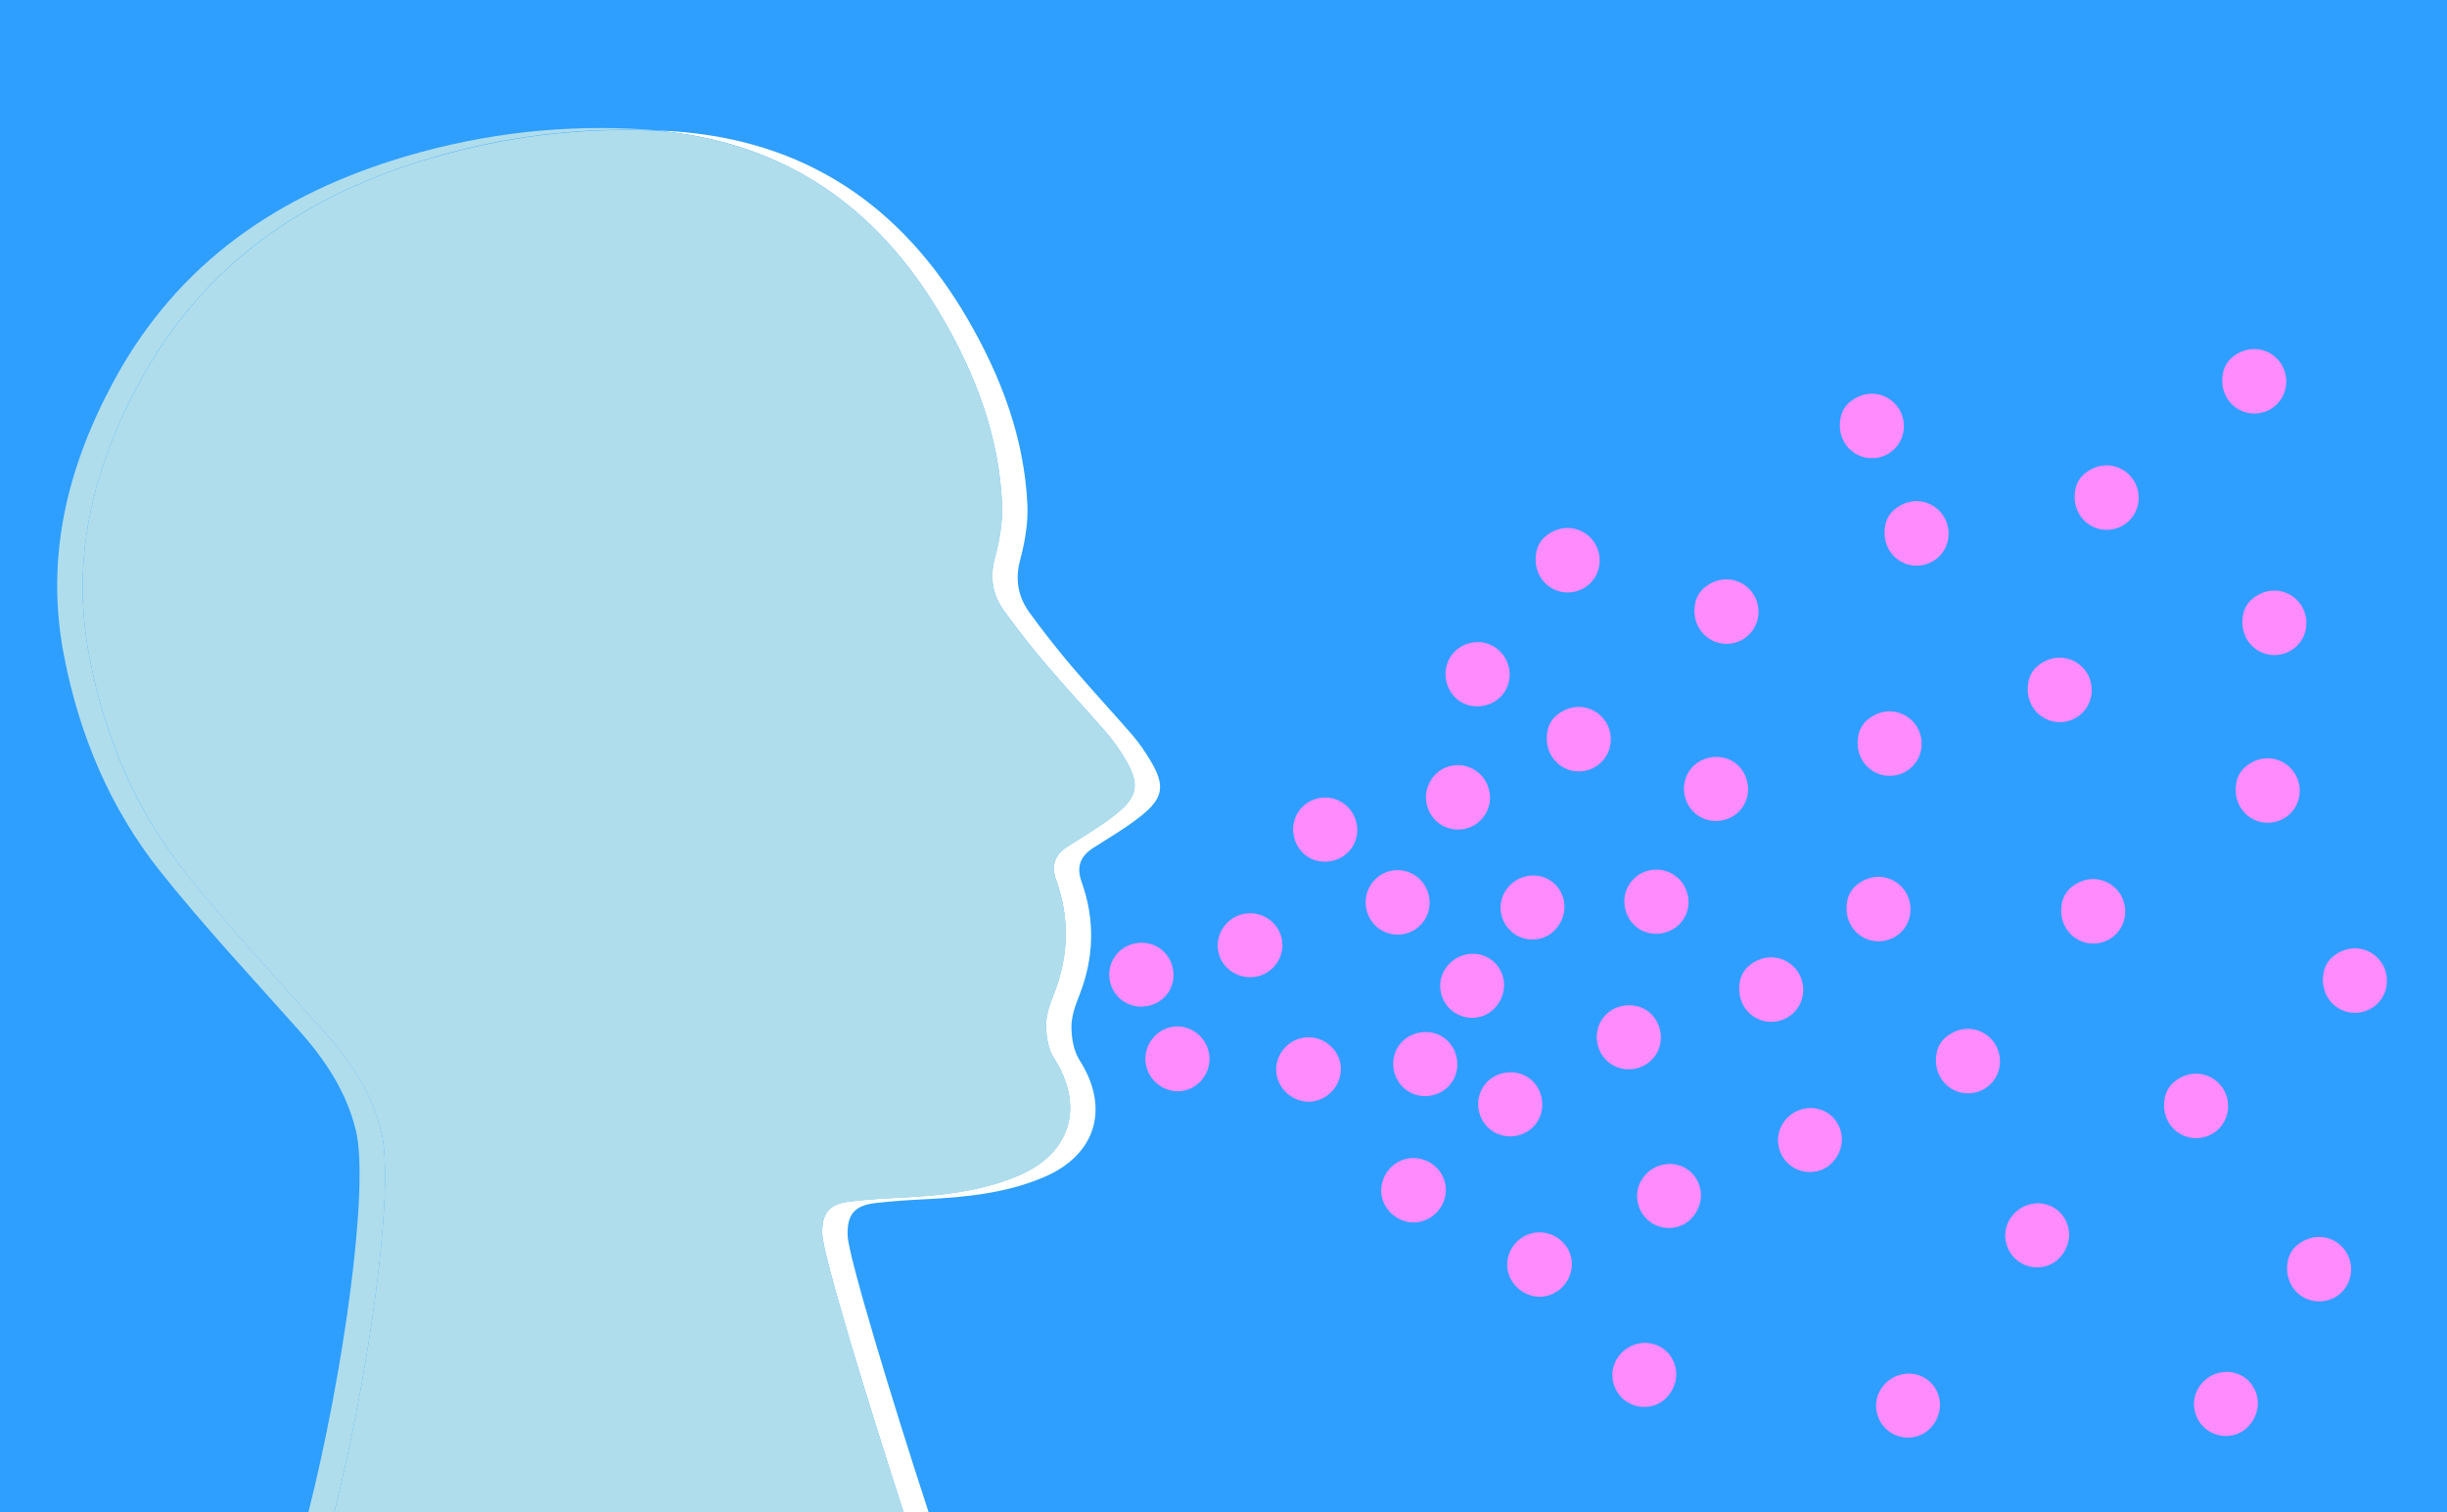 <?xml version="1.0" encoding="UTF-8"?>
<svg xmlns="http://www.w3.org/2000/svg" id="Calque_1" data-name="Calque 1" viewBox="0 0 220 136">
  <defs>
    <style>
      .cls-1 {
        fill: #fff;
      }

      .cls-2 {
        fill: #ff8bfd;
      }

      .cls-3 {
        fill: #afddec;
      }

      .cls-4 {
        fill: #2e9fff;
      }
    </style>
  </defs>
  <rect class="cls-4" width="220" height="136"></rect>
  <g>
    <path class="cls-1" d="M84.69,28.51c3.02,5.18,5.12,10.71,5.39,16.77,.07,1.63-.22,3.33-.65,4.91-.47,1.77-.19,3.32,.82,4.72,1.21,1.67,2.48,3.3,3.82,4.87,1.77,2.09,3.65,4.09,5.44,6.16,.61,.71,1.15,1.5,1.63,2.3,1.34,2.25,1.19,3.36-.87,5-1.33,1.06-2.81,1.92-4.25,2.84-1.19,.76-1.56,1.7-1.06,3.09,1.21,3.39,1.12,6.78-.2,10.15-.36,.91-.72,1.9-.72,2.85,0,1.01,.19,2.18,.72,3,2.77,4.31,1.5,8.56-3.24,10.55-3.42,1.44-7.03,1.79-10.68,1.97-1.48,.07-2.96,.17-4.43,.34-1.88,.22-2.56,1.04-2.49,2.97,.07,1.85,3.97,14.72,7.32,24.99h2.25c-3.35-10.24-7.2-23-7.28-24.84-.08-1.92,.6-2.75,2.49-2.97,1.47-.17,2.95-.27,4.43-.34,3.65-.18,7.26-.53,10.68-1.97,4.74-1.99,6.01-6.24,3.24-10.55-.53-.83-.72-1.99-.72-3,0-.95,.36-1.94,.72-2.85,1.32-3.37,1.41-6.76,.2-10.15-.5-1.39-.13-2.33,1.06-3.09,1.44-.92,2.92-1.78,4.25-2.84,2.06-1.64,2.21-2.75,.87-5-.48-.81-1.02-1.59-1.63-2.3-1.79-2.07-3.67-4.08-5.44-6.16-1.33-1.57-2.61-3.2-3.82-4.87-1.01-1.41-1.3-2.95-.82-4.72,.42-1.59,.72-3.28,.65-4.91-.27-6.06-2.38-11.59-5.39-16.77-5.93-10.19-14.61-16.07-26.56-16.86-.47-.03-.93-.04-1.4-.06,11.49,1.03,19.89,6.85,25.67,16.78Z"></path>
    <path class="cls-3" d="M34.28,101.77c-.86-3.54-2.78-6.36-5.15-9.02-4.18-4.69-8.48-9.3-12.4-14.21-4.56-5.7-7.33-12.32-8.7-19.51-1.69-8.81,.32-16.9,4.51-24.66,5.78-10.68,14.92-16.84,26.3-20.19,6.61-1.94,13.32-2.76,20.19-2.45-.3-.03-.59-.06-.89-.08-7.36-.49-14.53,.32-21.59,2.39-11.37,3.35-20.52,9.51-26.3,20.19-4.2,7.76-6.2,15.85-4.51,24.66,1.38,7.19,4.15,13.8,8.7,19.51,3.92,4.91,8.22,9.52,12.4,14.21,2.36,2.65,4.28,5.48,5.15,9.02,1.25,5.13-1.14,21.98-4.27,34.38h2.33c3.11-12.38,5.48-29.12,4.23-34.23Z"></path>
    <path class="cls-3" d="M38.84,14.19c-11.37,3.35-20.52,9.51-26.3,20.19-4.2,7.76-6.2,15.85-4.51,24.66,1.38,7.19,4.15,13.8,8.7,19.51,3.92,4.91,8.22,9.52,12.4,14.21,2.36,2.65,4.28,5.48,5.15,9.02,1.24,5.11-1.12,21.85-4.23,34.23h51.21c-3.36-10.27-7.25-23.14-7.32-24.99-.08-1.92,.6-2.75,2.49-2.97,1.47-.17,2.95-.27,4.43-.34,3.65-.18,7.26-.53,10.68-1.97,4.74-1.99,6.01-6.24,3.24-10.55-.53-.83-.72-1.99-.72-3,0-.95,.36-1.94,.72-2.85,1.32-3.37,1.41-6.76,.2-10.15-.5-1.39-.13-2.33,1.06-3.09,1.44-.92,2.92-1.78,4.25-2.84,2.06-1.64,2.21-2.75,.87-5-.48-.81-1.02-1.59-1.63-2.3-1.79-2.07-3.67-4.08-5.44-6.16-1.33-1.57-2.61-3.2-3.82-4.87-1.01-1.41-1.3-2.95-.82-4.72,.42-1.59,.72-3.28,.65-4.91-.27-6.06-2.38-11.59-5.39-16.77-5.78-9.93-14.18-15.75-25.67-16.78-6.87-.3-13.57,.51-20.19,2.45Z"></path>
  </g>
  <path class="cls-2" d="M118.13,99.03c-1.56,.26-3.11-.85-3.36-2.41-.25-1.57,.87-3.09,2.46-3.32,1.53-.22,3.01,.83,3.28,2.34,.28,1.56-.82,3.12-2.38,3.38Z"></path>
  <path class="cls-2" d="M127.57,109.89c-1.56,.26-3.11-.85-3.36-2.41-.25-1.57,.87-3.09,2.46-3.32,1.53-.22,3.01,.83,3.28,2.34,.28,1.56-.82,3.12-2.38,3.38Z"></path>
  <path class="cls-2" d="M138.9,116.57c-1.56,.26-3.11-.85-3.36-2.41-.25-1.57,.87-3.09,2.46-3.32,1.53-.22,3.01,.83,3.28,2.34,.28,1.56-.82,3.12-2.38,3.38Z"></path>
  <path class="cls-2" d="M121.99,74.13c.27,1.61-.79,3.06-2.41,3.32-1.62,.25-3.04-.8-3.29-2.44-.23-1.55,.79-2.98,2.34-3.25,1.58-.28,3.09,.78,3.35,2.37Z"></path>
  <path class="cls-2" d="M151.77,80.61c.27,1.61-.79,3.06-2.41,3.32-1.62,.25-3.04-.8-3.29-2.44-.23-1.55,.79-2.98,2.34-3.25,1.58-.28,3.09,.78,3.35,2.37Z"></path>
  <path class="cls-2" d="M135.62,59.85c.47,1.73-.61,3.36-2.34,3.63-1.62,.25-3.04-.8-3.29-2.44-.26-1.75,1.07-3.33,2.94-3.3,1.24,.02,2.35,.91,2.68,2.1Z"></path>
  <path class="cls-2" d="M112.93,87.82c-1.59,.3-3.13-.74-3.41-2.3-.28-1.56,.8-3.09,2.39-3.36,1.54-.26,3.01,.74,3.33,2.26,.33,1.55-.73,3.11-2.31,3.41Z"></path>
  <path class="cls-2" d="M108.71,94.79c.24,1.59-.89,3.11-2.45,3.31-1.59,.2-3.06-.94-3.26-2.53-.2-1.53,.89-2.99,2.4-3.24,1.57-.25,3.07,.86,3.31,2.45Z"></path>
  <path class="cls-2" d="M127.64,92.85c1.62-.29,3.07,.73,3.34,2.36,.27,1.62-.78,3.06-2.4,3.32-1.55,.24-2.98-.77-3.27-2.31-.3-1.61,.71-3.08,2.32-3.37Z"></path>
  <path class="cls-2" d="M135.28,96.47c1.62-.29,3.07,.73,3.34,2.36,.27,1.62-.78,3.06-2.4,3.32-1.55,.24-2.98-.77-3.27-2.31-.3-1.61,.71-3.08,2.32-3.37Z"></path>
  <path class="cls-2" d="M145.94,90.44c1.62-.29,3.07,.73,3.34,2.36,.27,1.62-.78,3.06-2.4,3.32-1.55,.24-2.98-.77-3.27-2.31-.3-1.61,.71-3.08,2.32-3.37Z"></path>
  <path class="cls-2" d="M153.78,68.11c1.62-.29,3.07,.73,3.34,2.36,.27,1.62-.78,3.06-2.4,3.32-1.55,.24-2.98-.77-3.27-2.31-.3-1.61,.71-3.08,2.32-3.37Z"></path>
  <path class="cls-2" d="M132.08,85.78c1.46-.16,2.75,.75,3.08,2.19s-.59,3.08-2.08,3.46c-1.75,.44-3.42-.74-3.59-2.54-.14-1.53,1.05-2.94,2.58-3.1Z"></path>
  <path class="cls-2" d="M137.51,78.74c1.46-.16,2.75,.75,3.08,2.19s-.59,3.08-2.08,3.46c-1.75,.44-3.42-.74-3.59-2.54-.14-1.53,1.05-2.94,2.58-3.1Z"></path>
  <path class="cls-2" d="M149.78,104.68c1.46-.16,2.75,.75,3.08,2.19s-.59,3.08-2.08,3.46c-1.75,.44-3.42-.74-3.59-2.54-.14-1.53,1.05-2.94,2.58-3.1Z"></path>
  <path class="cls-2" d="M147.56,120.77c1.46-.16,2.75,.75,3.08,2.19s-.59,3.08-2.08,3.46c-1.75,.44-3.42-.74-3.59-2.54-.14-1.53,1.05-2.94,2.58-3.1Z"></path>
  <path class="cls-2" d="M171.27,123.53c1.46-.16,2.75,.75,3.08,2.19s-.59,3.08-2.08,3.46c-1.75,.44-3.42-.74-3.59-2.54-.14-1.53,1.05-2.94,2.58-3.1Z"></path>
  <path class="cls-2" d="M182.88,108.22c1.46-.16,2.75,.75,3.08,2.19s-.59,3.08-2.08,3.46c-1.75,.44-3.42-.74-3.59-2.54-.14-1.53,1.05-2.94,2.58-3.1Z"></path>
  <path class="cls-2" d="M162.45,99.65c1.46-.16,2.75,.75,3.08,2.19s-.59,3.08-2.08,3.46c-1.75,.44-3.42-.74-3.59-2.54-.14-1.53,1.05-2.94,2.58-3.1Z"></path>
  <path class="cls-2" d="M199.85,123.38c1.46-.16,2.75,.75,3.08,2.19s-.59,3.08-2.08,3.46c-1.75,.44-3.42-.74-3.59-2.54-.14-1.53,1.05-2.94,2.58-3.1Z"></path>
  <path class="cls-2" d="M128.49,80.66c.27,1.61-.78,3.09-2.38,3.35-1.6,.25-3.06-.83-3.3-2.45-.23-1.54,.8-2.99,2.33-3.27,1.57-.29,3.08,.78,3.35,2.37Z"></path>
  <path class="cls-2" d="M133.92,71.21c.27,1.61-.78,3.09-2.38,3.35-1.67,.26-3.18-.92-3.33-2.65-.1-1.23,.64-2.45,1.78-2.9,1.76-.7,3.62,.42,3.92,2.21Z"></path>
  <path class="cls-2" d="M144.78,65.98c.27,1.61-.78,3.09-2.38,3.35-1.98,.31-3.74-1.42-3.26-3.67,.12-.54,.43-1.05,.87-1.39,1.96-1.55,4.42-.36,4.77,1.71Z"></path>
  <path class="cls-2" d="M143.78,49.89c.27,1.61-.78,3.09-2.38,3.35-1.98,.31-3.74-1.42-3.26-3.67,.12-.54,.43-1.05,.87-1.39,1.96-1.55,4.42-.36,4.77,1.71Z"></path>
  <path class="cls-2" d="M158.06,54.51c.27,1.61-.78,3.09-2.38,3.35-1.98,.31-3.74-1.42-3.26-3.67,.12-.54,.43-1.05,.87-1.39,1.96-1.55,4.42-.36,4.77,1.71Z"></path>
  <path class="cls-2" d="M172.73,66.38c.27,1.61-.78,3.09-2.38,3.35-1.98,.31-3.74-1.42-3.26-3.67,.12-.54,.43-1.05,.87-1.39,1.96-1.55,4.42-.36,4.77,1.71Z"></path>
  <path class="cls-2" d="M188.02,61.55c.27,1.61-.78,3.09-2.38,3.35-1.98,.31-3.74-1.42-3.26-3.67,.12-.54,.43-1.05,.87-1.39,1.96-1.55,4.42-.36,4.77,1.71Z"></path>
  <path class="cls-2" d="M205.51,33.8c.27,1.61-.78,3.09-2.38,3.35-1.98,.31-3.74-1.42-3.26-3.67,.12-.54,.43-1.05,.87-1.39,1.96-1.55,4.42-.36,4.77,1.71Z"></path>
  <path class="cls-2" d="M171.73,81.26c.27,1.61-.78,3.09-2.38,3.35-1.98,.31-3.74-1.42-3.26-3.67,.12-.54,.43-1.05,.87-1.39,1.96-1.55,4.42-.36,4.77,1.71Z"></path>
  <path class="cls-2" d="M162.08,88.5c.27,1.61-.78,3.09-2.38,3.35-1.98,.31-3.74-1.42-3.26-3.67,.12-.54,.43-1.05,.87-1.39,1.96-1.55,4.42-.36,4.77,1.71Z"></path>
  <path class="cls-2" d="M179.77,94.93c.27,1.61-.78,3.09-2.38,3.35-1.98,.31-3.74-1.42-3.26-3.67,.12-.54,.43-1.05,.87-1.39,1.96-1.55,4.42-.36,4.77,1.71Z"></path>
  <path class="cls-2" d="M206.72,70.6c.27,1.61-.78,3.09-2.38,3.35-1.98,.31-3.74-1.42-3.26-3.67,.12-.54,.43-1.05,.87-1.39,1.96-1.55,4.42-.36,4.77,1.71Z"></path>
  <path class="cls-2" d="M192.24,44.26c.27,1.61-.78,3.09-2.38,3.35-1.98,.31-3.74-1.42-3.26-3.67,.12-.54,.43-1.05,.87-1.39,1.96-1.55,4.42-.36,4.77,1.71Z"></path>
  <path class="cls-2" d="M207.32,55.52c.27,1.61-.78,3.09-2.38,3.35-1.98,.31-3.74-1.42-3.26-3.67,.12-.54,.43-1.05,.87-1.39,1.96-1.55,4.42-.36,4.77,1.71Z"></path>
  <path class="cls-2" d="M191.03,81.46c.27,1.61-.78,3.09-2.38,3.35-1.98,.31-3.74-1.42-3.26-3.67,.12-.54,.43-1.05,.87-1.39,1.96-1.55,4.42-.36,4.77,1.71Z"></path>
  <path class="cls-2" d="M214.56,87.69c.27,1.61-.78,3.09-2.38,3.35-1.98,.31-3.74-1.42-3.26-3.67,.12-.54,.43-1.05,.87-1.39,1.96-1.55,4.42-.36,4.77,1.71Z"></path>
  <path class="cls-2" d="M200.28,98.96c.27,1.61-.78,3.09-2.38,3.35-1.98,.31-3.74-1.42-3.26-3.67,.12-.54,.43-1.05,.87-1.39,1.96-1.55,4.42-.36,4.77,1.71Z"></path>
  <path class="cls-2" d="M211.34,113.64c.27,1.61-.78,3.09-2.38,3.35-1.98,.31-3.74-1.42-3.26-3.67,.12-.54,.43-1.05,.87-1.39,1.96-1.55,4.42-.36,4.77,1.71Z"></path>
  <path class="cls-2" d="M175.15,47.48c.27,1.61-.78,3.09-2.38,3.35-1.98,.31-3.74-1.42-3.26-3.67,.12-.54,.43-1.05,.87-1.39,1.96-1.55,4.42-.36,4.77,1.71Z"></path>
  <path class="cls-2" d="M171.13,37.82c.27,1.61-.78,3.09-2.38,3.35-1.98,.31-3.74-1.42-3.26-3.67,.12-.54,.43-1.05,.87-1.39,1.96-1.55,4.42-.36,4.77,1.71Z"></path>
  <path class="cls-2" d="M102.1,84.82c1.61-.29,3.08,.73,3.36,2.34,.28,1.62-.76,3.06-2.39,3.32-1.55,.25-2.99-.75-3.29-2.28-.31-1.59,.73-3.1,2.32-3.38Z"></path>
</svg>
